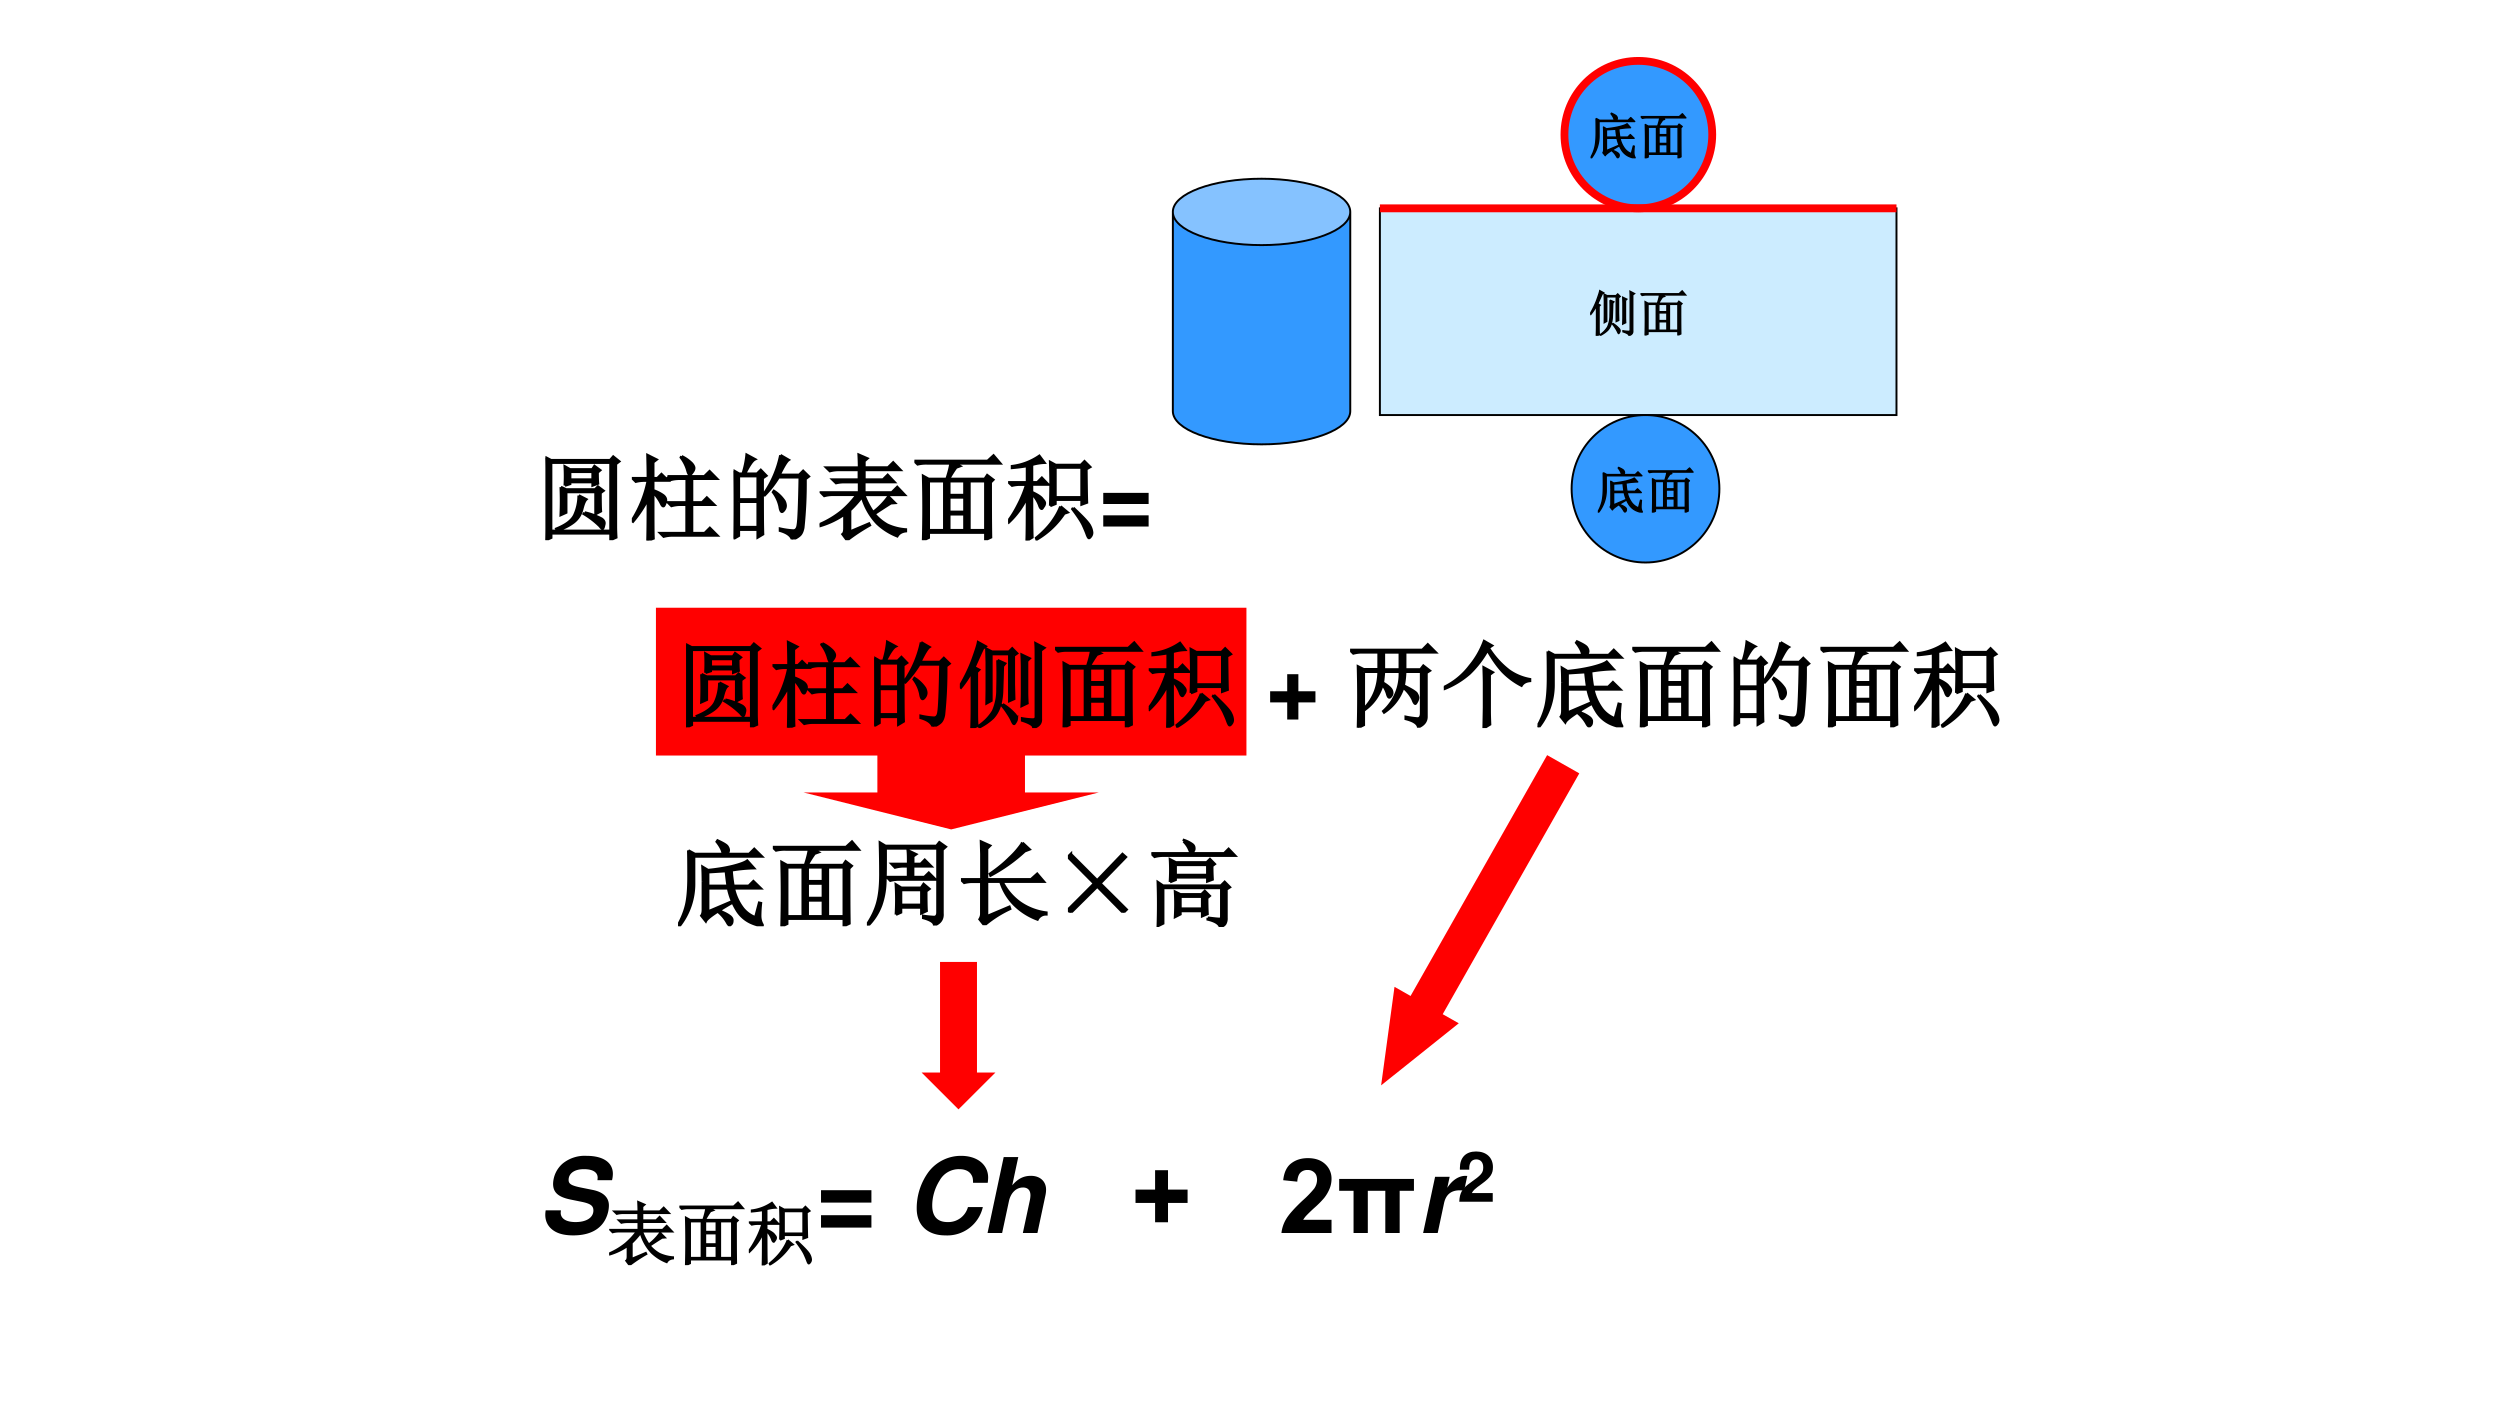 <svg xmlns="http://www.w3.org/2000/svg" xmlns:xlink="http://www.w3.org/1999/xlink" width="1280" height="720" viewBox="0 0 960 540"><rect x="0" y="0" width="960" height="540" fill="#333333" stroke="none"/><g data-name="P"><clipPath id="a"><path fill-rule="evenodd" d="M0 540h960V0H0Z"/></clipPath><g clip-path="url(#a)"><path fill="#fff" fill-rule="evenodd" d="M0 540h960V0H0Z"/></g></g><path fill="red" fill-rule="evenodd" d="M251.88 233.38h226.75v56.75h-85.04v14.18h28.35l-56.69 14.19-56.69-14.19h28.35v-14.18h-85.03Z" data-name="P"/><g data-name="P"><symbol id="b"><path d="M.266.477c0 .07-.002.122-.004.156L.32.598c.097.01.184.024.262.043.08.02.133.04.156.058l.07-.078A1.647 1.647 0 0 1 .57.598C.573.543.58.487.59.43h.164l.05.05L.88.406H.594A.535.535 0 0 1 .695.187a.32.32 0 0 1 .13-.093L.866.25.883.246A1.368 1.368 0 0 1 .875.113C.875.077.883.046.898.02.904.01.901.004.891.004a.46.46 0 0 0-.114.035.341.341 0 0 0-.152.137.722.722 0 0 0-.09.23H.32v-.25L.56.258.566.246C.4.15.31.086.296.055L.25.113c.01.013.016.034.016.063v.3M.32.579V.43h.211C.523.48.517.533.511.59L.322.578m-.212.23L.18.77H.48a.193.193 0 0 1-.02.062.41.41 0 0 1-.046.07l.008.012C.484.885.52.864.527.848A.07.07 0 0 0 .54.813C.54.798.533.784.52.77h.239l.054.054.079-.078H.17V.461A.726.726 0 0 0 .012 0L0 .01C.04.08.068.149.086.22.104.292.113.396.113.53.113.667.112.76.11.81M.445.16a.339.339 0 0 0 .11-.055C.573.09.58.075.578.06.578.043.574.03.566.023.56.016.553.012.551.012c-.008 0-.017.01-.028.031a.401.401 0 0 1-.086.105L.446.16Z"/></symbol><symbol id="c"><path d="M.371.277V.105h.164v.172H.371M.344.652c.02.06.035.116.043.168h-.25A.389.389 0 0 1 .035.81L0 .844h.781l.063.058.07-.082H.426L.484.79.445.776A1.19 1.19 0 0 1 .367.652H.75l.027.04L.84.644.813.617c0-.234 0-.43.003-.586L.758.004v.078H.152V.027L.094 0a12.607 12.607 0 0 1 0 .684L.152.652h.192M.152.63V.105H.32V.63H.152m.434 0V.105h.172V.63H.586m-.215 0V.48h.164V.63H.371m0-.172V.301h.164v.156H.371Z"/></symbol><symbol id="d"><path d="M0 .008c.055.08.092.16.113.238.021.078.032.177.032.297S.143.776.14.883L.199.848h.543l.031.039L.84.84.805.809v-.68C.81.069.78.027.719.004c0 .031-.04.057-.117.078v.02A.951.951 0 0 1 .719.09c.023.002.035.02.035.05v.684H.199C.2.644.198.518.195.445A.807.807 0 0 0 .152.22.6.6 0 0 0 .012 0L0 .008m.441.648c0 .06 0 .108-.004.145L.523.76.493.739V.656h.081L.617.7.684.633H.492V.516h.121L.66.562l.07-.07H.344A.355.355 0 0 1 .25.48L.215.516H.44v.117H.395A.355.355 0 0 1 .3.62L.266.656H.44M.31.117a2.581 2.581 0 0 1 0 .32L.367.402h.211l.027.04.06-.051L.632.367c0-.099.001-.17.004-.21L.582.132v.062H.363V.141L.31.117M.363.38v-.16h.219v.16H.363Z"/></symbol><symbol id="e"><path d="M.219.488v.27L.215.89.309.848.277.816V.488h.47l.066.059.07-.082H.44A.603.603 0 0 1 .633.238.622.622 0 0 1 .91.133V.117A.101.101 0 0 1 .816.062a.696.696 0 0 0-.23.141.594.594 0 0 0-.164.262H.277V.094l.239.101.007-.02A1.206 1.206 0 0 1 .25 0L.2.063C.211.08.218.1.218.12v.344h-.09A.355.355 0 0 1 .035.453L0 .488h.219m.437.39L.73.809.68.79A1.711 1.711 0 0 0 .316.531L.31.547c.083.057.153.114.21.172a.88.88 0 0 1 .137.16Z"/></symbol><use xlink:href="#b" transform="matrix(36 0 0 -36 260.366 355.695)"/><use xlink:href="#c" transform="matrix(36 0 0 -36 296.767 355.695)"/><use xlink:href="#d" transform="matrix(36 0 0 -36 332.887 355.414)"/><use xlink:href="#e" transform="matrix(36 0 0 -36 369.007 355.273)"/><use xlink:href="#b" fill="none" stroke="#000" stroke-miterlimit="10" stroke-width=".029" transform="matrix(36 0 0 -36 260.366 355.695)"/><use xlink:href="#c" fill="none" stroke="#000" stroke-miterlimit="10" stroke-width=".029" transform="matrix(36 0 0 -36 296.767 355.695)"/><use xlink:href="#d" fill="none" stroke="#000" stroke-miterlimit="10" stroke-width=".029" transform="matrix(36 0 0 -36 332.887 355.414)"/><use xlink:href="#e" fill="none" stroke="#000" stroke-miterlimit="10" stroke-width=".029" transform="matrix(36 0 0 -36 369.007 355.273)"/></g><g data-name="P"><symbol id="f"><path d="M.031.625.312.344l.27.281.035-.031L.344.313.625.034.59 0 .313.281.03 0 0 .031l.281.281L0 .595l.031.031Z"/></symbol><use xlink:href="#f" transform="matrix(36 0 0 -36 410.079 350.492)"/><use xlink:href="#f" fill="none" stroke="#000" stroke-miterlimit="10" stroke-width=".029" transform="matrix(36 0 0 -36 410.079 350.492)"/></g><g data-name="P"><symbol id="g"><path d="m.344.914.004.012A.32.32 0 0 0 .434.883C.449.873.457.859.457.843A.042.042 0 0 0 .445.806C.437.797.432.793.43.793c-.008 0-.016.01-.024.031a.256.256 0 0 1-.062.09M0 .785h.777l.047.047.067-.07H.129A.355.355 0 0 1 .035.75L0 .785M.602.098C.667.09.707.086.722.086.739.083.747.092.747.113v.305H.125V.039L.07.012a6.919 6.919 0 0 1 0 .465L.125.44h.617l.04.04.054-.055L.8.402V.098A.116.116 0 0 0 .789.039C.781.023.763.01.734 0 .724.036.68.064.602.082v.016M.199.48A1.942 1.942 0 0 1 .2.72L.262.688H.59l.035.035.05-.051-.027-.02C.648.59.65.542.652.508L.598.488v.043h-.34V.504L.199.48m.059.184v-.11h.34v.11h-.34M.594.31C.594.246.595.19.598.14L.543.117v.055H.309V.137L.254.109a2.261 2.261 0 0 1 0 .266L.309.348h.226L.57.383.621.332.594.309M.309.324V.195h.234v.13H.309Z"/></symbol><use xlink:href="#g" transform="matrix(36 0 0 -36 442.12 355.976)"/><use xlink:href="#g" fill="none" stroke="#000" stroke-miterlimit="10" stroke-width=".029" transform="matrix(36 0 0 -36 442.12 355.976)"/></g><g data-name="P"><symbol id="h"><path d="M-2147483500-2147483500Z"/></symbol><use xlink:href="#h" transform="matrix(36 0 0 -36 77309400000 -77309400000)"/></g><g data-name="P"><symbol id="i"><path d="M.207.582a1.866 1.866 0 0 1 0 .203L.262.754H.5l.023.035.059-.043L.555.723C.555.67.556.632.559.605L.504.585v.036H.262v-.02L.207.583M.164.566.22.54H.53L.56.57.617.527.586.504C.586.408.587.342.59.309L.535.28v.235H.22v-.22L.164.27a3.397 3.397 0 0 1 0 .296m.191-.09L.434.435C.418.42.404.385.39.328A.25.25 0 0 0 .3.191.526.526 0 0 0 .125.105L.117.121c.1.04.163.087.192.145a.504.504 0 0 1 .046.21M.418.294a.71.71 0 0 0 .18-.066C.624.21.633.19.625.164.62.138.615.125.609.125.602.125.592.133.582.148A.887.887 0 0 1 .41.281l.008.012M.262.73V.645h.242V.73H.262M0 0c.003.057.004.103.004.137V.75C.004.781.003.826 0 .883L.059.852H.69L.723.89.785.84.75.813V.147c0-.03.001-.07.004-.117L.695.004v.07H.06V.027L0 0m.059.828v-.73h.636v.73H.06Z"/></symbol><symbol id="j"><path d="M.531.898A.389.389 0 0 0 .641.82C.656.802.664.786.664.773.664.76.658.745.644.727.633.71.623.703.618.703.61.703.602.717.594.746a.395.395 0 0 1-.07.14L.53.899M.38.684h.394l.055.054L.906.66H.641V.406H.75L.8.457.876.383H.641V.078h.136l.055.055L.91.055H.434A.355.355 0 0 1 .34.043L.305.078h.28v.305h-.07A.355.355 0 0 1 .423.37L.387.406h.199V.66H.508A.355.355 0 0 1 .414.648L.38.684M.227.516c0-.276 0-.44.003-.493L.168 0c.003.112.004.26.004.445a1.247 1.247 0 0 0-.16-.242L0 .211C.086.346.143.49.172.64H.137A.355.355 0 0 1 .043.629L.008.664h.164C.172.75.17.832.168.91L.262.863.227.836V.664h.046l.043.043.067-.066H.227V.535A.41.41 0 0 0 .336.48C.354.465.363.448.363.43A.118.118 0 0 0 .352.39C.346.376.342.368.336.368.328.367.319.38.309.402a.493.493 0 0 1-.082.114Z"/></symbol><symbol id="k"><path d="M.055.676v-.25h.203v.25H.055m0-.274V.13h.203v.273H.055m.254.25c0-.304 0-.504.004-.597L.258.023v.082H.055V.04L0 .008a17.08 17.08 0 0 1 0 .726L.059.7h.039A.98.98 0 0 1 .14.902L.227.855C.2.842.165.79.12.7H.25l.04.04.058-.06-.04-.027M.5.898l.086-.05C.566.835.533.78.488.688H.7L.742.73.801.672.766.645a4.532 4.532 0 0 0-.024-.52C.734.085.722.059.703.043A.213.213 0 0 0 .625 0C.612.042.569.073.496.094v.02a.82.82 0 0 1 .14-.02c.03 0 .046.022.051.066.008.044.015.212.02.504H.48A1.06 1.06 0 0 0 .332.473L.32.48A1.113 1.113 0 0 1 .5.898M.43.516A.375.375 0 0 0 .54.41.12.12 0 0 0 .554.363.073.073 0 0 0 .539.316C.53.303.521.296.516.296c-.01 0-.019.02-.024.056a.383.383 0 0 1-.07.152L.43.516Z"/></symbol><symbol id="l"><path d="M.129.61A1.02 1.02 0 0 0 .012.433L0 .445C.06.547.105.642.137.73.17.822.19.883.195.914L.273.871.243.848a18.986 18.986 0 0 1-.09-.2l.05-.027L.18.598V.18C.18.138.18.086.184.023L.125 0c.003.08.004.147.004.2v.41m.445.163V.465L.578.312.528.29v.5H.335V.293L.286.266.288.41v.293l-.004.14.059-.03h.18l.035.035.05-.051L.574.773M.402.723.48.688.457.66A23.236 23.236 0 0 0 .449.402.625.625 0 0 0 .422.23a.33.33 0 0 0-.07-.12A.617.617 0 0 0 .21.011L.203.023A.501.501 0 0 1 .355.18a.557.557 0 0 1 .047.238c.003.107.003.208 0 .305m.055-.47A.598.598 0 0 0 .586.146c.013-.016.02-.03.02-.043A.07.07 0 0 0 .593.066C.586.053.58.046.578.046c-.005 0-.012.01-.02.028a.513.513 0 0 1-.046.082.7.7 0 0 1-.063.086l.008.012m.258.46V.38C.715.35.716.312.719.266L.66.238c.003.06.004.106.004.137v.273c0 .03-.001.073-.004.133L.742.742.715.715M.665.102A.787.787 0 0 1 .776.09c.026 0 .038.013.035.039v.656c0 .034 0 .073-.003.117l.09-.047L.862.828v-.73C.866.053.84.022.785.004.788.03.747.056.665.082v.02Z"/></symbol><symbol id="m"><path d="M.45.371a6.688 6.688 0 0 1 0 .465L.507.805h.27l.038.039.059-.059-.04-.023C.836.559.838.44.84.406L.785.386v.051H.504V.392L.449.37m.055.41v-.32h.281v.32H.504M.559.363.633.301.598.289A.895.895 0 0 0 .305.012L.3.027C.366.08.42.135.465.195c.044.06.075.116.094.168M.695.348c.107-.1.167-.164.18-.196a.177.177 0 0 0 .02-.066.063.063 0 0 0-.012-.04C.875.035.868.028.863.028c-.005 0-.011.01-.02.032C.832.092.816.129.798.168.779.207.742.263.687.336l.008.012M.254.5c0-.245.001-.4.004-.465L.199 0c.003.078.004.233.004.465a.868.868 0 0 0-.195-.27L0 .207c.04.052.076.112.11.18.036.07.064.14.085.21H.137A.355.355 0 0 1 .043.587L.008.62h.195v.176a1.987 1.987 0 0 0-.16-.02v.016a.649.649 0 0 1 .29.11L.386.831A.546.546 0 0 1 .254.809V.62h.058L.36.668l.067-.07H.254V.516C.316.487.354.462.367.44.383.423.391.41.391.398A.063.063 0 0 0 .375.36C.367.346.362.34.359.34.35.34.34.354.332.38A.34.34 0 0 1 .254.5Z"/></symbol><use xlink:href="#i" transform="matrix(36.024 0 0 -36.024 263.462 279.307)"/><use xlink:href="#j" transform="matrix(36.024 0 0 -36.024 296.627 279.448)"/><use xlink:href="#k" transform="matrix(36.024 0 0 -36.024 335.702 279.026)"/><use xlink:href="#l" transform="matrix(36.024 0 0 -36.024 368.586 279.589)"/><use xlink:href="#c" transform="matrix(36.024 0 0 -36.024 405.128 279.307)"/><use xlink:href="#m" transform="matrix(36.024 0 0 -36.024 441.107 279.448)"/><use xlink:href="#i" fill="none" stroke="#000" stroke-miterlimit="10" stroke-width=".029" transform="matrix(36.024 0 0 -36.024 263.462 279.307)"/><use xlink:href="#j" fill="none" stroke="#000" stroke-miterlimit="10" stroke-width=".029" transform="matrix(36.024 0 0 -36.024 296.627 279.448)"/><use xlink:href="#k" fill="none" stroke="#000" stroke-miterlimit="10" stroke-width=".029" transform="matrix(36.024 0 0 -36.024 335.702 279.026)"/><use xlink:href="#l" fill="none" stroke="#000" stroke-miterlimit="10" stroke-width=".029" transform="matrix(36.024 0 0 -36.024 368.586 279.589)"/><use xlink:href="#c" fill="none" stroke="#000" stroke-miterlimit="10" stroke-width=".029" transform="matrix(36.024 0 0 -36.024 405.128 279.307)"/><use xlink:href="#m" fill="none" stroke="#000" stroke-miterlimit="10" stroke-width=".029" transform="matrix(36.024 0 0 -36.024 441.107 279.448)"/><use xlink:href="#h" transform="matrix(36.024 0 0 -36.024 77360940000 -77360940000)"/></g><g data-name="P"><symbol id="n"><path d="M.483.301H.301v.182H.182V.301H0V.182h.182V0h.119v.182h.182v.119Z"/></symbol><use xlink:href="#n" transform="matrix(36.024 0 0 -36.024 487.731 276.29)"/><use xlink:href="#h" transform="matrix(36.024 0 0 -36.024 77360940000 -77360940000)"/></g><g data-name="P"><symbol id="o"><path d="M.145.598V.03L.085 0a11.778 11.778 0 0 1 0 .652l.06-.03h.16v.183H.129A.355.355 0 0 1 .035.793L0 .828h.77l.058.059L.91.805H.586V.62H.75l.031.04.067-.052L.813.586V.117c0-.05-.03-.086-.086-.11C.72.045.677.074.594.095v.02A.944.944 0 0 1 .723.097C.746.1.758.12.758.156v.442H.586A1 1 0 0 0 .57.449C.66.405.706.375.71.36A.092.092 0 0 0 .724.32.097.097 0 0 0 .71.277C.703.264.698.257.695.257.688.258.678.273.668.302A.392.392 0 0 1 .566.43.505.505 0 0 0 .363.164L.355.176a.531.531 0 0 1 .176.422H.36A2.228 2.228 0 0 0 .348.48C.408.444.44.414.445.39.451.37.448.354.437.34.43.33.423.324.418.324.41.324.402.337.395.364A.27.27 0 0 1 .344.46a.497.497 0 0 0-.18-.262L.156.211c.097.102.146.23.149.387h-.16m.214.207V.62h.172v.184H.36Z"/></symbol><symbol id="p"><path d="M.426 0 .43.219v.258C.43.523.428.579.426.645L.52.594.488.57V.18C.488.135.49.089.492.04L.426 0m.086.879L.477.855A.917.917 0 0 1 .695.613.554.554 0 0 1 .918.52V.504C.876.5.846.484.828.454a.78.78 0 0 0-.2.148C.575.659.52.736.466.832a1.05 1.05 0 0 0-.192-.25.915.915 0 0 0-.27-.164L0 .434A.76.76 0 0 1 .277.66.888.888 0 0 1 .43.926L.512.879Z"/></symbol><use xlink:href="#o" transform="matrix(36.024 0 0 -36.024 518.438 279.448)"/><use xlink:href="#p" transform="matrix(36.024 0 0 -36.024 554.417 279.589)"/><use xlink:href="#b" transform="matrix(36.024 0 0 -36.024 590.396 279.307)"/><use xlink:href="#c" transform="matrix(36.024 0 0 -36.024 626.798 279.307)"/><use xlink:href="#k" transform="matrix(36.024 0 0 -36.024 665.732 279.026)"/><use xlink:href="#c" transform="matrix(36.024 0 0 -36.024 699.038 279.307)"/><use xlink:href="#m" transform="matrix(36.024 0 0 -36.024 735.017 279.448)"/><use xlink:href="#o" fill="none" stroke="#000" stroke-miterlimit="10" stroke-width=".029" transform="matrix(36.024 0 0 -36.024 518.438 279.448)"/><use xlink:href="#p" fill="none" stroke="#000" stroke-miterlimit="10" stroke-width=".029" transform="matrix(36.024 0 0 -36.024 554.417 279.589)"/><use xlink:href="#b" fill="none" stroke="#000" stroke-miterlimit="10" stroke-width=".029" transform="matrix(36.024 0 0 -36.024 590.396 279.307)"/><use xlink:href="#c" fill="none" stroke="#000" stroke-miterlimit="10" stroke-width=".029" transform="matrix(36.024 0 0 -36.024 626.798 279.307)"/><use xlink:href="#k" fill="none" stroke="#000" stroke-miterlimit="10" stroke-width=".029" transform="matrix(36.024 0 0 -36.024 665.732 279.026)"/><use xlink:href="#c" fill="none" stroke="#000" stroke-miterlimit="10" stroke-width=".029" transform="matrix(36.024 0 0 -36.024 699.038 279.307)"/><use xlink:href="#m" fill="none" stroke="#000" stroke-miterlimit="10" stroke-width=".029" transform="matrix(36.024 0 0 -36.024 735.017 279.448)"/></g><use xlink:href="#h" data-name="P" transform="matrix(36.024 0 0 -36.024 77360940000 -77360940000)"/><g data-name="P"><symbol id="q"><path d="m.324.09.203.086L.535.16A2.019 2.019 0 0 1 .293 0L.246.063c.013.01.02.03.02.062v.152A.904.904 0 0 0 .004.152L0 .168a.997.997 0 0 1 .234.14C.297.362.352.42.398.485H.145A.355.355 0 0 1 .05.473L.016.508h.406V.62H.27A.355.355 0 0 1 .176.61L.14.645h.28V.75H.204A.355.355 0 0 1 .11.738L.074.773h.348C.422.823.42.868.418.91l.09-.039L.477.844v-.07H.73l.055.054L.86.75H.477V.645h.199l.05.05.07-.074h-.32V.508H.77l.058.058.078-.082H.473A.914.914 0 0 1 .57.297a.75.75 0 0 1 .164.168L.801.398.76.395A8.691 8.691 0 0 1 .583.28a.497.497 0 0 1 .14-.117.562.562 0 0 1 .196-.05V.097C.876.092.846.074.828.043A.665.665 0 0 0 .613.18a.684.684 0 0 0-.16.285A1.093 1.093 0 0 0 .324.32V.09Z"/></symbol><use xlink:href="#i" transform="matrix(36 0 0 -36 209.46 207.425)"/><use xlink:href="#j" transform="matrix(36 0 0 -36 242.626 207.566)"/><use xlink:href="#k" transform="matrix(36 0 0 -36 281.7 207.144)"/><use xlink:href="#q" transform="matrix(36 0 0 -36 314.726 207.425)"/><use xlink:href="#c" transform="matrix(36 0 0 -36 351.127 207.425)"/><use xlink:href="#m" transform="matrix(36 0 0 -36 387.106 207.566)"/><use xlink:href="#i" fill="none" stroke="#000" stroke-miterlimit="10" stroke-width=".029" transform="matrix(36 0 0 -36 209.46 207.425)"/><use xlink:href="#j" fill="none" stroke="#000" stroke-miterlimit="10" stroke-width=".029" transform="matrix(36 0 0 -36 242.626 207.566)"/><use xlink:href="#k" fill="none" stroke="#000" stroke-miterlimit="10" stroke-width=".029" transform="matrix(36 0 0 -36 281.7 207.144)"/><use xlink:href="#q" fill="none" stroke="#000" stroke-miterlimit="10" stroke-width=".029" transform="matrix(36 0 0 -36 314.726 207.425)"/><use xlink:href="#c" fill="none" stroke="#000" stroke-miterlimit="10" stroke-width=".029" transform="matrix(36 0 0 -36 351.127 207.425)"/><use xlink:href="#m" fill="none" stroke="#000" stroke-miterlimit="10" stroke-width=".029" transform="matrix(36 0 0 -36 387.106 207.566)"/></g><g data-name="P"><symbol id="r"><path d="M.484.359H0V.24h.484v.119m0-.24H0V0h.484v.119Z"/></symbol><use xlink:href="#r" transform="matrix(36 0 0 -36 423.65 202.178)"/></g><use xlink:href="#h" data-name="P" transform="matrix(36 0 0 -36 77309400000 -77309400000)"/><path fill="red" fill-rule="evenodd" d="M353.88 411.84h7.09v-42.47h14.19v42.47h7.09L368.06 426Z" data-name="P"/><g data-name="P"><clipPath id="s"><path fill-rule="evenodd" d="M0 0h960v540H0"/></clipPath><g clip-path="url(#s)"><path fill="red" fill-rule="evenodd" d="m535.49 378.95 6.17 3.5 52.44-92.48 12.35 7L554 389.45l6.17 3.5-29.82 23.83Z"/></g></g><g data-name="P"><symbol id="t"><path d="M.641.53a.262.262 0 0 1 .008.062C.649.7.556.764.397.764A.335.335 0 0 1 .167.69.266.266 0 0 1 .075.495c0-.083.05-.127.169-.151l.098-.02C.433.306.462.286.462.239.462.171.395.128.291.128.2.128.148.161.148.218L.15.241H.004A.264.264 0 0 1 0 .197C0 .144.02.098.056.065.104.021.172 0 .269 0c.122 0 .215.035.273.102.042.047.069.12.069.186 0 .077-.055.129-.157.149L.345.459C.251.478.224.494.224.532c0 .064.056.104.147.104.085 0 .132-.029.132-.083L.501.53h.14Z"/></symbol><use xlink:href="#t" transform="matrix(39.984 0 0 -39.984 209.389 474.392)"/></g><g data-name="P"><use xlink:href="#q" transform="matrix(26.664 0 0 -26.664 233.927 485.812)"/><use xlink:href="#c" transform="matrix(26.664 0 0 -26.664 260.896 485.812)"/><use xlink:href="#m" transform="matrix(26.664 0 0 -26.664 287.552 485.916)"/><use xlink:href="#q" fill="none" stroke="#000" stroke-miterlimit="10" stroke-width=".029" transform="matrix(26.664 0 0 -26.664 233.927 485.812)"/><use xlink:href="#c" fill="none" stroke="#000" stroke-miterlimit="10" stroke-width=".029" transform="matrix(26.664 0 0 -26.664 260.896 485.812)"/><use xlink:href="#m" fill="none" stroke="#000" stroke-miterlimit="10" stroke-width=".029" transform="matrix(26.664 0 0 -26.664 287.552 485.916)"/></g><g data-name="P"><use xlink:href="#r" transform="matrix(39.984 0 0 -39.984 315.27 471.393)"/><use xlink:href="#h" transform="matrix(39.984 0 0 -39.984 85864980000 -85864980000)"/></g><g data-name="P"><symbol id="u"><path d="M.682.505a.444.444 0 0 1 .004.05c0 .125-.105.209-.26.209A.391.391 0 0 1 .114.61.59.59 0 0 1 0 .258C0 .098.104 0 .275 0a.35.35 0 0 1 .36.272H.492A.195.195 0 0 0 .296.128C.199.128.149.182.149.287c0 .083.026.17.071.24a.21.21 0 0 0 .189.109C.463.636.503.618.524.583.537.563.541.544.541.505h.141Z"/></symbol><symbol id="v"><path d="M.155.729 0 0h.14l.065.304c.017.081.07.133.135.133C.387.437.412.41.412.361A.268.268 0 0 0 .406.313L.339 0h.14l.077.362a.264.264 0 0 1 .006.055c0 .079-.058.132-.145.132C.345.549.291.521.237.458l.058.271h-.14Z"/></symbol><use xlink:href="#u" transform="matrix(39.984 0 0 -39.984 352.018 474.392)"/><use xlink:href="#v" transform="matrix(39.984 0 0 -39.984 379.219 473.472)"/></g><g data-name="P" transform="matrix(39.984 0 0 -39.984 85864980000 -85864980000)"><use xlink:href="#h"/><use xlink:href="#h"/><use xlink:href="#h"/></g><g data-name="P"><symbol id="w"><path d="M.188 0v.186H0v.128h.188V.5h.124V.314H.5V.186H.312V0H.189Z"/></symbol><symbol id="x"><path d="M-2147483500-2147483500Z"/></symbol><symbol id="y"><path d="M.481.127V0H0a.33.33 0 0 0 .047.137C.073.18.124.237.2.309a.97.97 0 0 1 .114.117.151.151 0 0 1 .028.084c0 .03-.008.054-.025.07A.09.09 0 0 1 .25.605.091.091 0 0 1 .182.579C.165.562.155.533.152.493L.017.507c.008.075.034.13.077.162.043.033.096.05.16.05C.326.719.38.699.42.662A.187.187 0 0 0 .481.52.246.246 0 0 0 .463.427.37.37 0 0 0 .41.336a.879.879 0 0 0-.09-.091 1.565 1.565 0 0 1-.083-.08.245.245 0 0 1-.028-.038h.273Z"/></symbol><symbol id="z"><path d="M0 .519h.718V.405H.581V0H.443v.405H.275V0H.138v.405H0v.114Z"/></symbol><use xlink:href="#w" transform="matrix(39.984 0 0 -39.984 436.04 469.353)"/><use xlink:href="#x" transform="matrix(39.984 0 0 -39.984 85864980000 -85864980000)"/><use xlink:href="#x" transform="matrix(39.984 0 0 -39.984 85864980000 -85864980000)"/><use xlink:href="#x" transform="matrix(39.984 0 0 -39.984 85864980000 -85864980000)"/><use xlink:href="#y" transform="matrix(39.984 0 0 -39.984 492.073 473.472)"/><use xlink:href="#z" transform="matrix(39.984 0 0 -39.984 514.245 473.472)"/></g><g data-name="P"><symbol id="A"><path d="M.115.54 0 0h.14l.061.287C.219.369.269.41.352.41A.22.22 0 0 0 .394.406l.03.142-.017.001C.342.549.279.507.232.434L.255.54h-.14Z"/></symbol><use xlink:href="#A" transform="matrix(39.984 0 0 -39.984 546.479 473.472)"/></g><g data-name="P"><symbol id="B"><path d="M.482.125H.181C.2.163.222.184.326.259c.123.09.159.143.159.24C.485.636.39.724.242.724.095.724.009.637.009.487V.462h.135v.023c0 .079.037.125.101.125.062 0 .1-.043.1-.114C.345.417.321.388.163.276.043.194.006.132 0 0h.482v.125Z"/></symbol><use xlink:href="#B" transform="matrix(26.664 0 0 -26.664 560.36 461.472)"/></g><use xlink:href="#h" data-name="P" transform="matrix(26.664 0 0 -26.664 57260500000 -57260500000)"/><g data-name="P"><path fill="#ccecff" fill-rule="evenodd" d="M529.88 159.38h198.37V80.005H529.88Z"/><path fill="none" stroke="#000" stroke-miterlimit="10" stroke-width=".75" d="M529.88 159.38h198.37V80.005H529.88Z"/></g><g data-name="P"><use xlink:href="#l" transform="matrix(18.96 0 0 -18.96 610.623 128.956)"/><use xlink:href="#c" transform="matrix(18.96 0 0 -18.96 629.949 128.808)"/><use xlink:href="#l" fill="none" stroke="#000" stroke-miterlimit="10" stroke-width=".029" transform="matrix(18.96 0 0 -18.96 610.623 128.956)"/><use xlink:href="#c" fill="none" stroke="#000" stroke-miterlimit="10" stroke-width=".029" transform="matrix(18.96 0 0 -18.96 629.949 128.808)"/><use xlink:href="#h" transform="matrix(18.96 0 0 -18.96 40716285000 -40716285000)"/></g><g data-name="P"><path fill="#39f" fill-rule="evenodd" d="M603.5 187.69c0-15.64 12.7-28.31 28.38-28.31 15.67 0 28.37 12.67 28.37 28.31 0 15.63-12.7 28.31-28.37 28.31-15.68 0-28.38-12.68-28.38-28.31Z"/><path fill="none" stroke="#000" stroke-linejoin="round" stroke-width=".75" d="M603.5 187.69c0-15.64 12.7-28.31 28.38-28.31 15.67 0 28.37 12.67 28.37 28.31 0 15.63-12.7 28.31-28.37 28.31-15.68 0-28.38-12.68-28.38-28.31Z"/></g><g data-name="P"><use xlink:href="#b" transform="matrix(18.96 0 0 -18.96 613.557 196.827)"/><use xlink:href="#c" transform="matrix(18.96 0 0 -18.96 632.785 196.827)"/><use xlink:href="#b" fill="none" stroke="#000" stroke-linejoin="round" stroke-width=".029" transform="matrix(18.96 0 0 -18.96 613.557 196.827)"/><use xlink:href="#c" fill="none" stroke="#000" stroke-linejoin="round" stroke-width=".029" transform="matrix(18.96 0 0 -18.96 632.785 196.827)"/><use xlink:href="#h" transform="matrix(18.96 0 0 -18.96 40716285000 -40716285000)"/></g><g data-name="P"><path fill="#39f" fill-rule="evenodd" d="M450.38 81.37c0 7.05 15.25 12.75 34.06 12.75 18.81 0 34.06-5.7 34.06-12.75v76.51c0 7.04-15.25 12.75-34.06 12.75-18.81 0-34.07-5.71-34.07-12.75Z"/><path fill="#85c2ff" fill-rule="evenodd" d="M450.38 81.37c0-7.04 15.25-12.74 34.06-12.74 18.81 0 34.06 5.7 34.06 12.74 0 7.05-15.25 12.75-34.06 12.75-18.81 0-34.06-5.7-34.06-12.75Z"/><path fill="none" stroke="#000" stroke-linejoin="round" stroke-width=".75" d="M518.5 81.37c0 7.05-15.25 12.75-34.06 12.75-18.81 0-34.07-5.7-34.07-12.75 0-7.04 15.26-12.74 34.07-12.74 18.81 0 34.06 5.7 34.06 12.74Zm0 0v76.51c0 7.04-15.25 12.75-34.06 12.75-18.81 0-34.07-5.71-34.07-12.75l.01-76.51"/></g><g data-name="P"><path fill="#39f" fill-rule="evenodd" d="M600.75 51.69c0-15.64 12.7-28.31 28.38-28.31 15.67 0 28.37 12.67 28.37 28.31 0 15.63-12.7 28.31-28.37 28.31-15.68 0-28.38-12.68-28.38-28.31Z"/><path fill="none" stroke="red" stroke-linejoin="round" stroke-width="3" d="M600.75 51.69c0-15.64 12.7-28.31 28.38-28.31 15.67 0 28.37 12.67 28.37 28.31 0 15.63-12.7 28.31-28.37 28.31-15.68 0-28.38-12.68-28.38-28.31Z"/></g><g data-name="P"><use xlink:href="#b" transform="matrix(18.96 0 0 -18.96 610.797 60.797)"/><use xlink:href="#c" transform="matrix(18.96 0 0 -18.96 630.025 60.797)"/><use xlink:href="#b" fill="none" stroke="#000" stroke-linejoin="round" stroke-width=".029" transform="matrix(18.96 0 0 -18.96 610.797 60.797)"/><use xlink:href="#c" fill="none" stroke="#000" stroke-linejoin="round" stroke-width=".029" transform="matrix(18.96 0 0 -18.96 630.025 60.797)"/><use xlink:href="#h" transform="matrix(18.96 0 0 -18.96 40716285000 -40716285000)"/></g><path fill="none" stroke="red" stroke-linejoin="round" stroke-width="3" d="M529.88 80h198.37" data-name="P"/></svg>